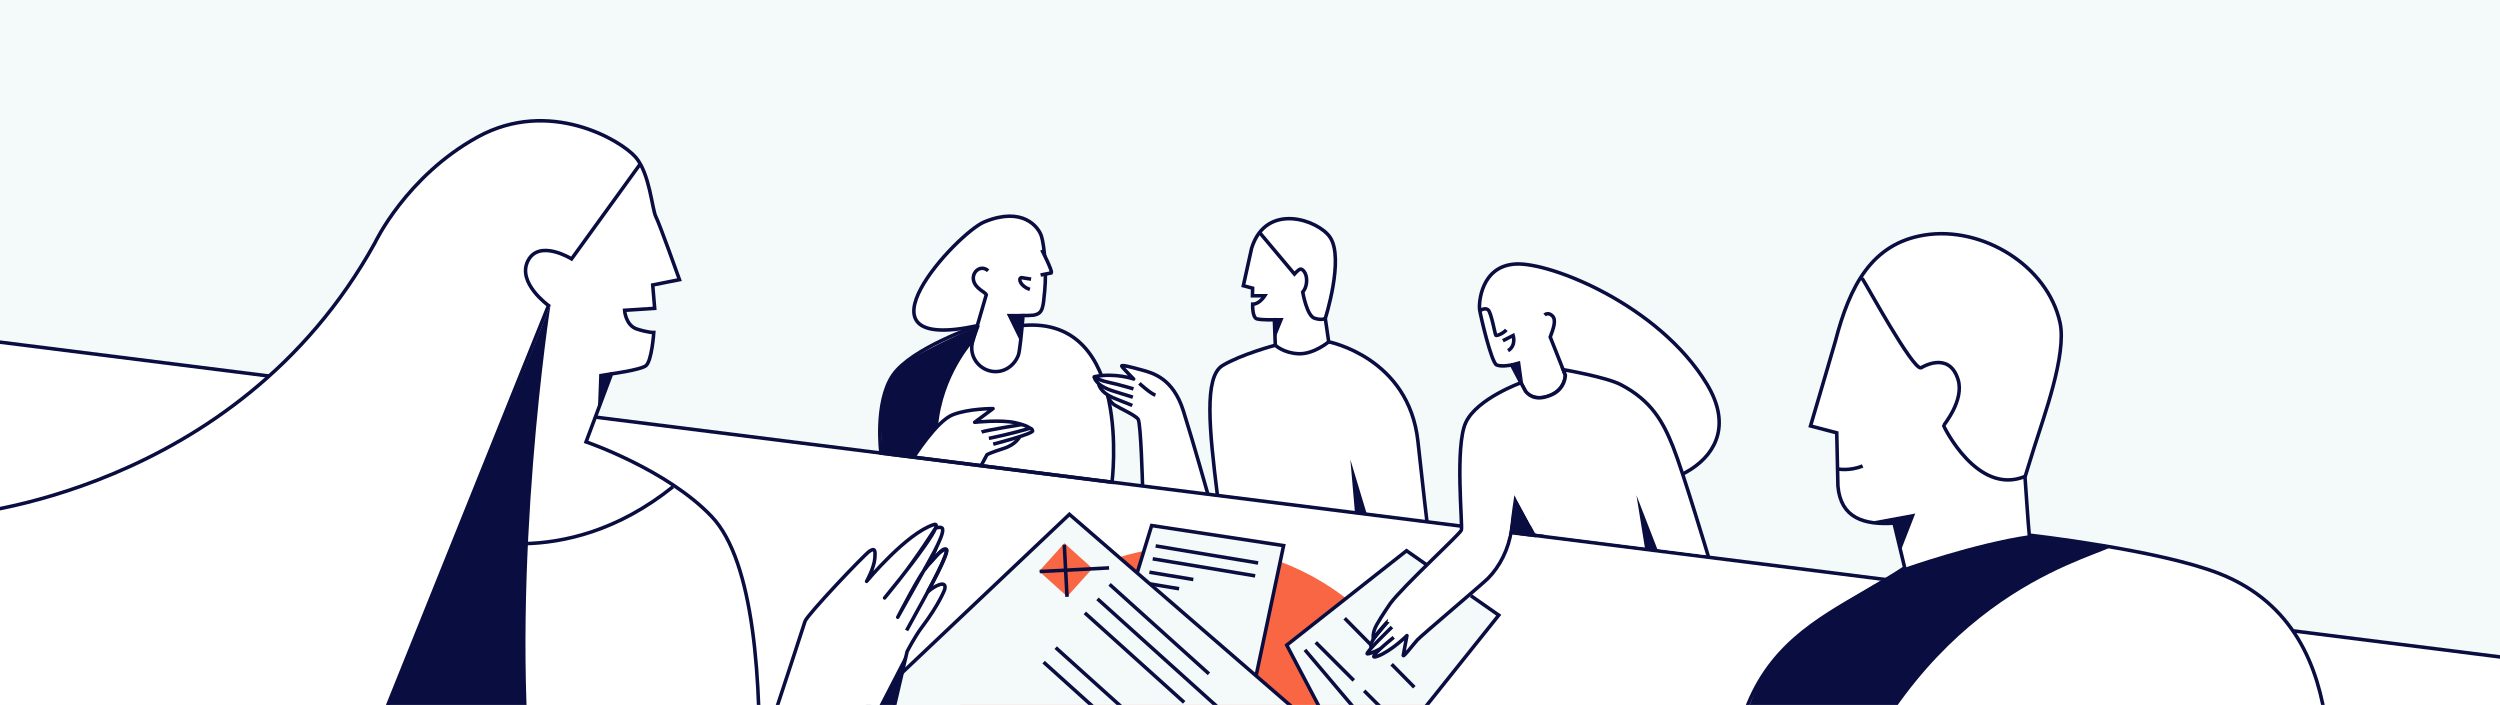 <?xml version="1.0" encoding="utf-8"?>
<!-- Generator: Adobe Illustrator 24.1.1, SVG Export Plug-In . SVG Version: 6.00 Build 0)  -->
<svg version="1.1" xmlns="http://www.w3.org/2000/svg" xmlns:xlink="http://www.w3.org/1999/xlink" x="0px" y="0px"
	 viewBox="0 0 3516 991.42" style="enable-background:new 0 0 3516 991.42;" xml:space="preserve">
<style type="text/css">
	.st0{fill:#F4F9F9;}
	.st1{fill:none;stroke:#0A0D3F;stroke-width:5;stroke-miterlimit:10;}
	.st2{fill:#FFFFFF;stroke:#0A0D3F;stroke-width:5;stroke-miterlimit:10;}
	.st3{fill:#F96643;}
	.st4{fill:#F4F9F9;stroke:#0A0D3F;stroke-width:5;stroke-miterlimit:10;}
	.st5{fill:none;stroke:#0A0D3F;stroke-width:5;stroke-linecap:round;stroke-linejoin:round;stroke-miterlimit:10;}
	.st6{fill:#FFFFFF;}
	.st7{fill:none;stroke:#0A0D3F;stroke-width:5;stroke-linejoin:round;stroke-miterlimit:10;}
	.st8{fill:#FFFFFF;stroke:#0A0D3F;stroke-width:5;stroke-linejoin:round;stroke-miterlimit:10;}
	.st9{fill:#0A0D3F;stroke:#0A0D3F;stroke-width:5;stroke-linejoin:round;stroke-miterlimit:10;}
	.st10{fill:#0A0D3F;}
	.st11{fill:#0A0D3F;stroke:#0A0D3F;stroke-width:5;stroke-miterlimit:10;}
	.st12{fill:#FFFFFF;stroke:#0A0D3F;stroke-width:5;stroke-linecap:round;stroke-miterlimit:10;}
	.st13{fill:#FFFFFF;stroke:#0A0D3F;stroke-width:5;stroke-linecap:round;stroke-linejoin:round;stroke-miterlimit:10;}
	.st14{fill:none;stroke:#0A0D3F;stroke-width:5;stroke-linecap:round;stroke-miterlimit:10;}
	.st15{display:none;}
	.st16{display:inline;fill:#606060;}
</style>
<g id="Layer_1">
	<rect x="-12.17" y="-2.01" class="st0" width="3540.72" height="997.43"/>
	<line class="st2" x1="2172.07" y1="754.7" x2="2124.97" y2="749.07"/>
</g>
<g id="Layer_3">
	<path class="st2" d="M3567.48,931.59l239.59,204.89c0,0-3258.72,60.84-3265.36,61.1C-537.24,1238.34-357,434.82-357,434.82"/>
	<g>
		<circle class="st3" cx="1678.01" cy="1120.01" r="351.89"/>
		<polyline class="st4" points="1589.47,837.88 1619.71,739.11 1805.27,767.35 1759.3,984.82 		"/>
		<line class="st7" x1="1625.32" y1="767.8" x2="1769.42" y2="791.77"/>
		<line class="st7" x1="1621.19" y1="785.92" x2="1765.29" y2="809.9"/>
		<line class="st7" x1="1616.53" y1="804.76" x2="1678.28" y2="815.03"/>
		<line class="st7" x1="1613.83" y1="820.62" x2="1658.28" y2="828.02"/>
		<polyline class="st4" points="1115.88,1090.81 1504.01,723.33 1821.9,998.38 1778,1069.84 		"/>
		<g>
			
				<rect x="1472.14" y="775.32" transform="matrix(0.743 0.669 -0.669 0.743 921.851 -796.979)" class="st3" width="53.13" height="53.13"/>
			<g>
				<line class="st4" x1="1462.27" y1="803.79" x2="1559.77" y2="798.7"/>
				<line class="st4" x1="1500.66" y1="839.4" x2="1496.83" y2="766.07"/>
			</g>
			<line class="st4" x1="1560.51" y1="821.81" x2="1700.19" y2="947.63"/>
			<line class="st4" x1="1543.49" y1="842.23" x2="1716.57" y2="998.14"/>
			<line class="st4" x1="1525.71" y1="861.97" x2="1665.39" y2="987.79"/>
			<line class="st4" x1="1484.73" y1="910.83" x2="1638.83" y2="1049.64"/>
			<line class="st4" x1="1467.71" y1="931.25" x2="1607.39" y2="1057.07"/>
		</g>
	</g>
	<g>
		<path class="st2" d="M1374.44,458.07c0,0-92.76,31.58-118.71,69.6c-25.95,38.02-16.81,109.56-16.81,109.56l325,41.03
			c0,0,29.81-233.87-125.38-220.54"/>
		<path class="st2" d="M1413.01,444.37c3.13-0.25,37.37-0.39,40.9-1.12c12.69-2.6,13.12-9.67,15.42-34.87
			c2.65-29.01-0.72-63.47-4.63-76.11c-3.91-12.63-26.06-42.53-80.35-20.18c-37.98,15.63-196.74,186.11-9.91,145.98"/>
		<path class="st2" d="M1389.7,380.8c-10.39-9.3-23.11,1.64-20.53,13.49c2.57,11.85,16.81,16.56,17.94,20.22l-19.04,65.46
			c-5.33,17.29,4.7,35.73,22.39,41.18s35.11-4.58,41.68-21.43c0.49-1.27,1.02-3.87,1.56-7.28c2.39-15.22,4.91-46.49,4.91-46.49"/>
		<path class="st10" d="M1415.86,441.4c7.93,0.01,14.96,0.08,25.02-0.03l-5.65,39.59L1415.86,441.4z"/>
		<path class="st2" d="M1465.18,351.38c0,0,15.2,29.59,13.46,32.42l-15.13,2.97"/>
		<path class="st1" d="M1450.12,392.58l-13.72-2.15c-5.13,1.47-0.94,12.27,12.02,16.66"/>
		<g>
			<path class="st7" d="M1284.33,644.03c0,0,32.66-51.7,55.49-60.67s56.78-8.68,56.78-8.68l-25.82,19.21c0,0,37.53-4,57.38,0.7
				c19.85,4.7,20,7.86,20,7.86s-27.76,8.12-57.41,14.09"/>
			<path class="st7" d="M1437.21,597.01c0,0-51.74,8.36-56.7,10.61"/>
			<path class="st7" d="M1448.17,602.45c0,0,2.98-0.8,4.08,3.44c1.09,4.24-55.38,18.79-55.38,18.79"/>
			<path class="st7" d="M1434.11,614.05c0,0-4.85,11.07-22.42,16.61c-17.57,5.54-23.5,8.69-23.5,8.69l-8.98,16.68"/>
		</g>
		<path class="st10" d="M1369.88,479.78c0,0-44.49,47.51-50.68,120.86l-16.27,19.33l-16.73,23.42l-47.28-6.16
			c0,0-0.23-5.71,0.46-18.27c0.69-12.56-10.28-85.6,43.03-115.17c53.3-29.58,95.87-46.09,95.87-46.09L1369.88,479.78z"/>
	</g>
	<g>
		<path class="st2" d="M1712.18,696.5c-11.61-93.16-18.88-166.54,7.09-182.34c25.97-15.8,74.32-28.63,74.32-28.63l-1.33-35.8
			c0,0-17.47,0.5-24.42-1.24s-6.08-20.72-6.08-20.72c9.56,0.19,17.04-11.83,17.04-11.83h-17.36l0.23-10.67l-13.04-3.43l11.66-52.83
			c20.58-65.87,94.44-39.41,110.46-15.09c19.9,30.19-6.86,113.89-6.86,113.89l4.8,32.93c0,0,112.69,21.89,125.48,139.99
			c7.91,73.08,12.71,112.92,12.71,112.92"/>
		<path class="st1" d="M1863.89,447.81c0,0-4.12,3.2-15.09-0.23c-10.98-3.43-16.64-36.82-16.64-36.82s5.49-5.49,5.49-16.47
			c0-10.98-6.17-16.47-8.92-15.78s-8.23,6.86-8.23,6.86l-49.07-58.43"/>
		<path class="st2" d="M1793.59,485.53c0,0,11.51,11.08,32.8,11.97c21.29,0.89,42.31-16.76,42.31-16.76"/>
		<polygon class="st10" points="1905.54,720.45 1899.14,646.33 1922.7,724.38 		"/>
		<polygon class="st10" points="1791.59,447.23 1805.22,447.23 1793.59,475.66 		"/>
		<path class="st6" d="M1606.91,683.23c0,0-2.66-75.7-3.61-81.84s-1.37-13.85-10.91-17.68s-26.33-12.82-28.16-15.85
			c-1.83-3.03-6.16-11.42-6.16-11.42s-7.02-6.3-8.11-7.62c-1.1-1.33-4.91-9.67-4.91-9.67s-5.83-7.72-5.54-9.43
			c0.29-1.71,27.61-4.05,32.38-2.37c4.77,1.68,21.38,5.31,21.38,5.31s-9.91-10.98-11.62-12.88s-2.36-5.61-2.36-5.61
			s24.9,5.28,32.52,7.88c7.62,2.6,36.64,14.6,45.68,38.73c9.04,24.14,41.23,134.02,41.23,134.02L1606.91,683.23z"/>
		<g>
			<g>
				<path class="st7" d="M1698.7,694.8c0,0-19.98-71.15-34.44-117.01c-14.46-45.85-42.88-53.16-58.11-57.34
					c-15.24-4.19-29.79-8.02-28.5-5.48c1.29,2.54,16.73,18.05,16.73,18.05s-25.94-9.12-54.88-3.31c-3.89,0.78,9.9,6.08,21.71,8.49
					c11.81,2.4,32.91,8.71,32.91,8.71"/>
				<path class="st7" d="M1539.11,530.45c0,0,0.89,11.68,27.17,19.74c23.24,7.13,26.97,8.42,26.97,8.42"/>
				<path class="st7" d="M1545.04,539.15c0,0,0.51,12.42,22.9,21.26c22.39,8.84,24.45,9.91,24.45,9.91"/>
				<path class="st7" d="M1558.06,555.69c0,0,1.63,8.84,9.47,13.86c7.84,5.01,29.16,14.24,33.12,20.03
					c3.95,5.8,6.25,93.64,6.25,93.64"/>
			</g>
			<path class="st7" d="M1602.42,539.15c0,0,15.96,14.69,22.61,16.54"/>
		</g>
	</g>
	<g>
		<g>
			<path class="st8" d="M1318.59,748.22c0,0,7.67,14.07-18.43,53.13"/>
			<path class="st8" d="M1304.56,832.78c8.75-8.38,27.82-18.51,24.04-3.71c0,0-7.39,20.36-32.26,53.3
				c-9.71,12.86-20.56,33.93-20.56,33.93l-67.52,289.22l-190.92,17.45c0,0,112.4-340.51,114.79-349.03
				c2.38-8.51,82.84-93.45,90.82-98.78c7.97-5.33,8.19-0.39,7.4,10.07c-1,13.31-11.57,32.41-11.57,32.41l0,0
				c0,0,56.3-67.82,94.54-79.83c3.92-1.23,4.18,1.11,1.98,6.09c-2.35,5.31-7.54,13.52-14.22,23.1
				c-24.07,34.53-57.02,73.95-57.02,73.95s0,0,21.99-27.31c21.99-27.31,49.76-70.96,49.76-70.96s8.61-2.78,9.74,0.92
				c1.61,5.24-4.77,18.84-11.38,31.71c-5.41,10.53-51.6,92.74-51.6,92.74s32.71-64.19,43.07-73.88
				c10.36-9.69,19.07-24.36,24.77-21.67C1336.08,775.2,1304.56,832.78,1304.56,832.78"/>
			<path class="st7" d="M1300.15,801.35c0,0,19.6-27.5,30.23-28.84s-50.03,103.35-55.33,114.13"/>
		</g>
		<polygon class="st10" points="1275.78,916.31 1202.29,1058.79 1244.45,1050.5 		"/>
	</g>
	<line class="st2" x1="-145.85" y1="462.86" x2="3539.37" y2="926.86"/>
	<polyline class="st4" points="2019.86,803.72 1978.14,774.56 1809.67,907.31 1914.71,1106.83 2107.85,865.21 2068.64,837.8 	"/>
	<line class="st1" x1="1835.26" y1="913.96" x2="1910.64" y2="1003.08"/>
	<line class="st1" x1="1918.57" y1="971.53" x2="1950.12" y2="1003.08"/>
	<line class="st1" x1="1850.48" y1="903.44" x2="1903.94" y2="956.9"/>
	<line class="st1" x1="1891.15" y1="869.54" x2="1930.67" y2="909.55"/>
	<line class="st1" x1="1957.18" y1="934.21" x2="1989.1" y2="966.53"/>
	<path class="st2" d="M2172.27,443c0,0,4.88-4.66,10.86,1.11c5.99,5.76,1.77,17.29-2.88,29.93l21.28,53.65c0,0,0,18.62-19.73,27.71
		s-33.25,0.44-36.36-5.1c-3.1-5.54-19.62-37.02-19.62-37.02s-13.63,2.99-20.95,0s-22.61-68.84-23.94-77.81s1.66-61.85,51.21-64.18
		s200.99,58.09,268.16,168.43c67.17,110.34-74.95,163.78-150.11,137.51"/>
	<path class="st1" d="M2080.71,437.29c0,0,7.38-5.32,12.03-1.66s9.81,34.58,10.97,35.91s10.81-2.83,14.8-7.65"/>
	<path class="st1" d="M2113.69,479.19l14.47-7.4c0,0,4.49,14.38-7.23,21.36"/>
	<path class="st6" d="M2345.76,606.21c8.28,25.03,56.37,174.8,56.37,174.8l-276.63-35.62c0,0-6.56,33.39-23.01,56.65
		c-9.91,14.01-109.01,97.81-109.01,97.81l-19.97,21.93l5.22-27.93l-30.56,23.81l-16.13,6.34l3.24-9.35l-12.18,4.92l8.14-11.12
		l-3.26-0.45v-4.32v-2.94"/>
	<path class="st6" d="M1951.47,874.42l-19.96,24c0,0-1.93-7.92,4.67-19.77c6.48-11.64,19.22-30.06,19.22-30.06
		c18.69-24.94,97.61-97.21,99.83-102.98c2.22-5.76-10.25-115.65,5.71-149.13c15.96-33.48,78.09-58.17,78.09-58.17l6.43,11.99
		c6.21,7.54,16.63,13.52,36.36,5.1s19.73-27.71,19.73-27.71l-3.1-7.81c0,0,59.25,0,79.11,5.23"/>
	<path class="st1" d="M1951.47,874.42l-19.96,24c0,0-1.93-7.92,4.67-19.77c6.48-11.64,19.22-30.06,19.22-30.06
		c18.69-24.94,97.61-97.21,99.83-102.98c2.22-5.76-9.54-118.27,6.42-151.75s77.38-55.55,77.38-55.55l6.43,11.99
		c6.21,7.54,16.63,13.52,36.36,5.1s19.73-27.71,19.73-27.71l-3.1-7.81c0,0,60.64,10.36,81.32,21.23
		c43.03,22.62,59.15,52.16,73.26,87.41c13.59,33.93,49.96,155.26,49.96,155.26"/>
	<path class="st7" d="M1960.15,896.36c0,0-42.64,34-22.88,26.59c19.77-7.42,41.46-29.09,41.46-29.09l-5.22,27.93
		c0.18,3.17,13.98-15.45,19.97-21.93s90.95-78.15,99.1-86.29c16.63-16.63,29.6-41.9,32.92-68.17s4.32-57.86,4.32-57.86"/>
	<path class="st1" d="M1941.03,912.68c0,0-13.49,7.09-17.93,6.89c-4.45-0.19,34.53-37.67,34.53-37.67"/>
	<path class="st1" d="M1928.91,911c0,0-8.33-5.05,24.92-38.91"/>
	<polygon class="st10" points="2124.91,511.04 2137.8,507.55 2142.21,539.72 	"/>
	<polygon class="st10" points="2160.74,753.44 2129.82,696.4 2126.3,749.24 	"/>
	<g>
		<path class="st2" d="M3276.95,1222.52c-13.48-62.12,52.01-332.98-154.55-415.38c-84.93-33.88-268.44-54.5-268.44-54.5
			c-1-8.55-6-81.75-6-81.75c4.45-14.34,9.08-29.26,13.07-42.11c12.44-40.11,45.95-130.09,36.21-174.88
			c-17.49-80.46-109.82-136.6-191.07-123.25c-73.87,12.14-104.68,71.29-124.92,149.3c0,0-31.48,107.98-34.91,119.11l36.86,9.68
			l1.66,74.92c3.98,45.29,36.99,54.84,78.89,52.11l15.02,62.76c-141.55,93.83-307.56,113.44-222.3,551.61"/>
		<path class="st14" d="M2619.62,392.59c5.71,8.35,69.98,126.76,82.01,124.78c0,0,39.16-24.97,52.1,16.16
			c9.33,29.66-20.34,64.19-20.2,65.12c0.14,0.93,47.27,98.94,114.3,71.47"/>
		<path class="st1" d="M2584.32,659.52c0,0,16.66,3.46,35.3-4.21"/>
		<path class="st10" d="M2628.74,734.21l64.86-11.97l-19.48,49.99l-10.36-36.47C2663.75,735.76,2633.44,735.28,2628.74,734.21z"/>
		<path class="st10" d="M2678.76,798.52c0,0,99.16-35.03,175.19-45.88l115.06,16.7c-44.18,21.78-275.43,76.32-396.2,408.87
			c-59.04,162.55-23,30.77-23,30.77l-114.39-8.42c0,0-19.75-116.51,39.94-244.09C2508.49,885.66,2678.76,798.52,2678.76,798.52z"/>
	</g>
	<g>
		<g>
			<path class="st2" d="M1044.13,1402.02c0,0,76.18-549.45-43.06-675.36c-62.85-66.37-176.84-105.23-176.84-105.23l35.84-95.68
				c0,0,39.09-5.3,47.88-11.1c8.79-5.8,11.53-47.04,11.53-47.04s-7.67,0.33-23.71-4.85c-16.04-5.18-17.4-26.37-17.4-26.37
				l42.36-2.73l-2.77-32.87l37.64-7.5c0,0-27.76-77.89-33.19-88.5c-5.43-10.61-8.49-60.64-28.46-83.73
				c-20.74-23.98-121.56-83.79-222.21-28.39S527.22,341.69,527.22,341.69C331.1,696.14-60.7,724.62-60.7,724.62"/>
			<path class="st1" d="M900.5,230.5l-96.64,133.61c0,0-45.51-28.32-61.35,2.64c-15.84,30.96,28.92,62.93,28.92,62.93
				l-274.72,682.93"/>
			<path class="st1" d="M642.09,751.23c0,0,148.89,58.07,304.42-66.7"/>
		</g>
		<path class="st10" d="M507.08,1084.52L774.2,428.97c0,0-56.59,366.11-26.21,677.72"/>
		<polygon class="st10" points="860.17,523.18 842.72,526.02 840.93,575.51 		"/>
	</g>
	<path class="st6" d="M1951.47,874.42l24.29,7.49l114.76-88.66c0,0,29.75-25.2,32.09-44.77c2.27-18.97,7.21-52.08,7.21-52.08
		l23.16,42.71l112.44-64.13l-24.68-115.67l-43.18,6.62l-119.72,128.92l-9.93,69.15l-51.86,36.97l-62.21,60.99L1951.47,874.42z"/>
	<line class="st2" x1="2160.81" y1="753.29" x2="2124.68" y2="749.07"/>
	<polygon class="st10" points="2313.58,771.56 2301.5,696.51 2331.76,774.56 	"/>
</g>
<g id="Layer_2" class="st15">
</g>
</svg>
